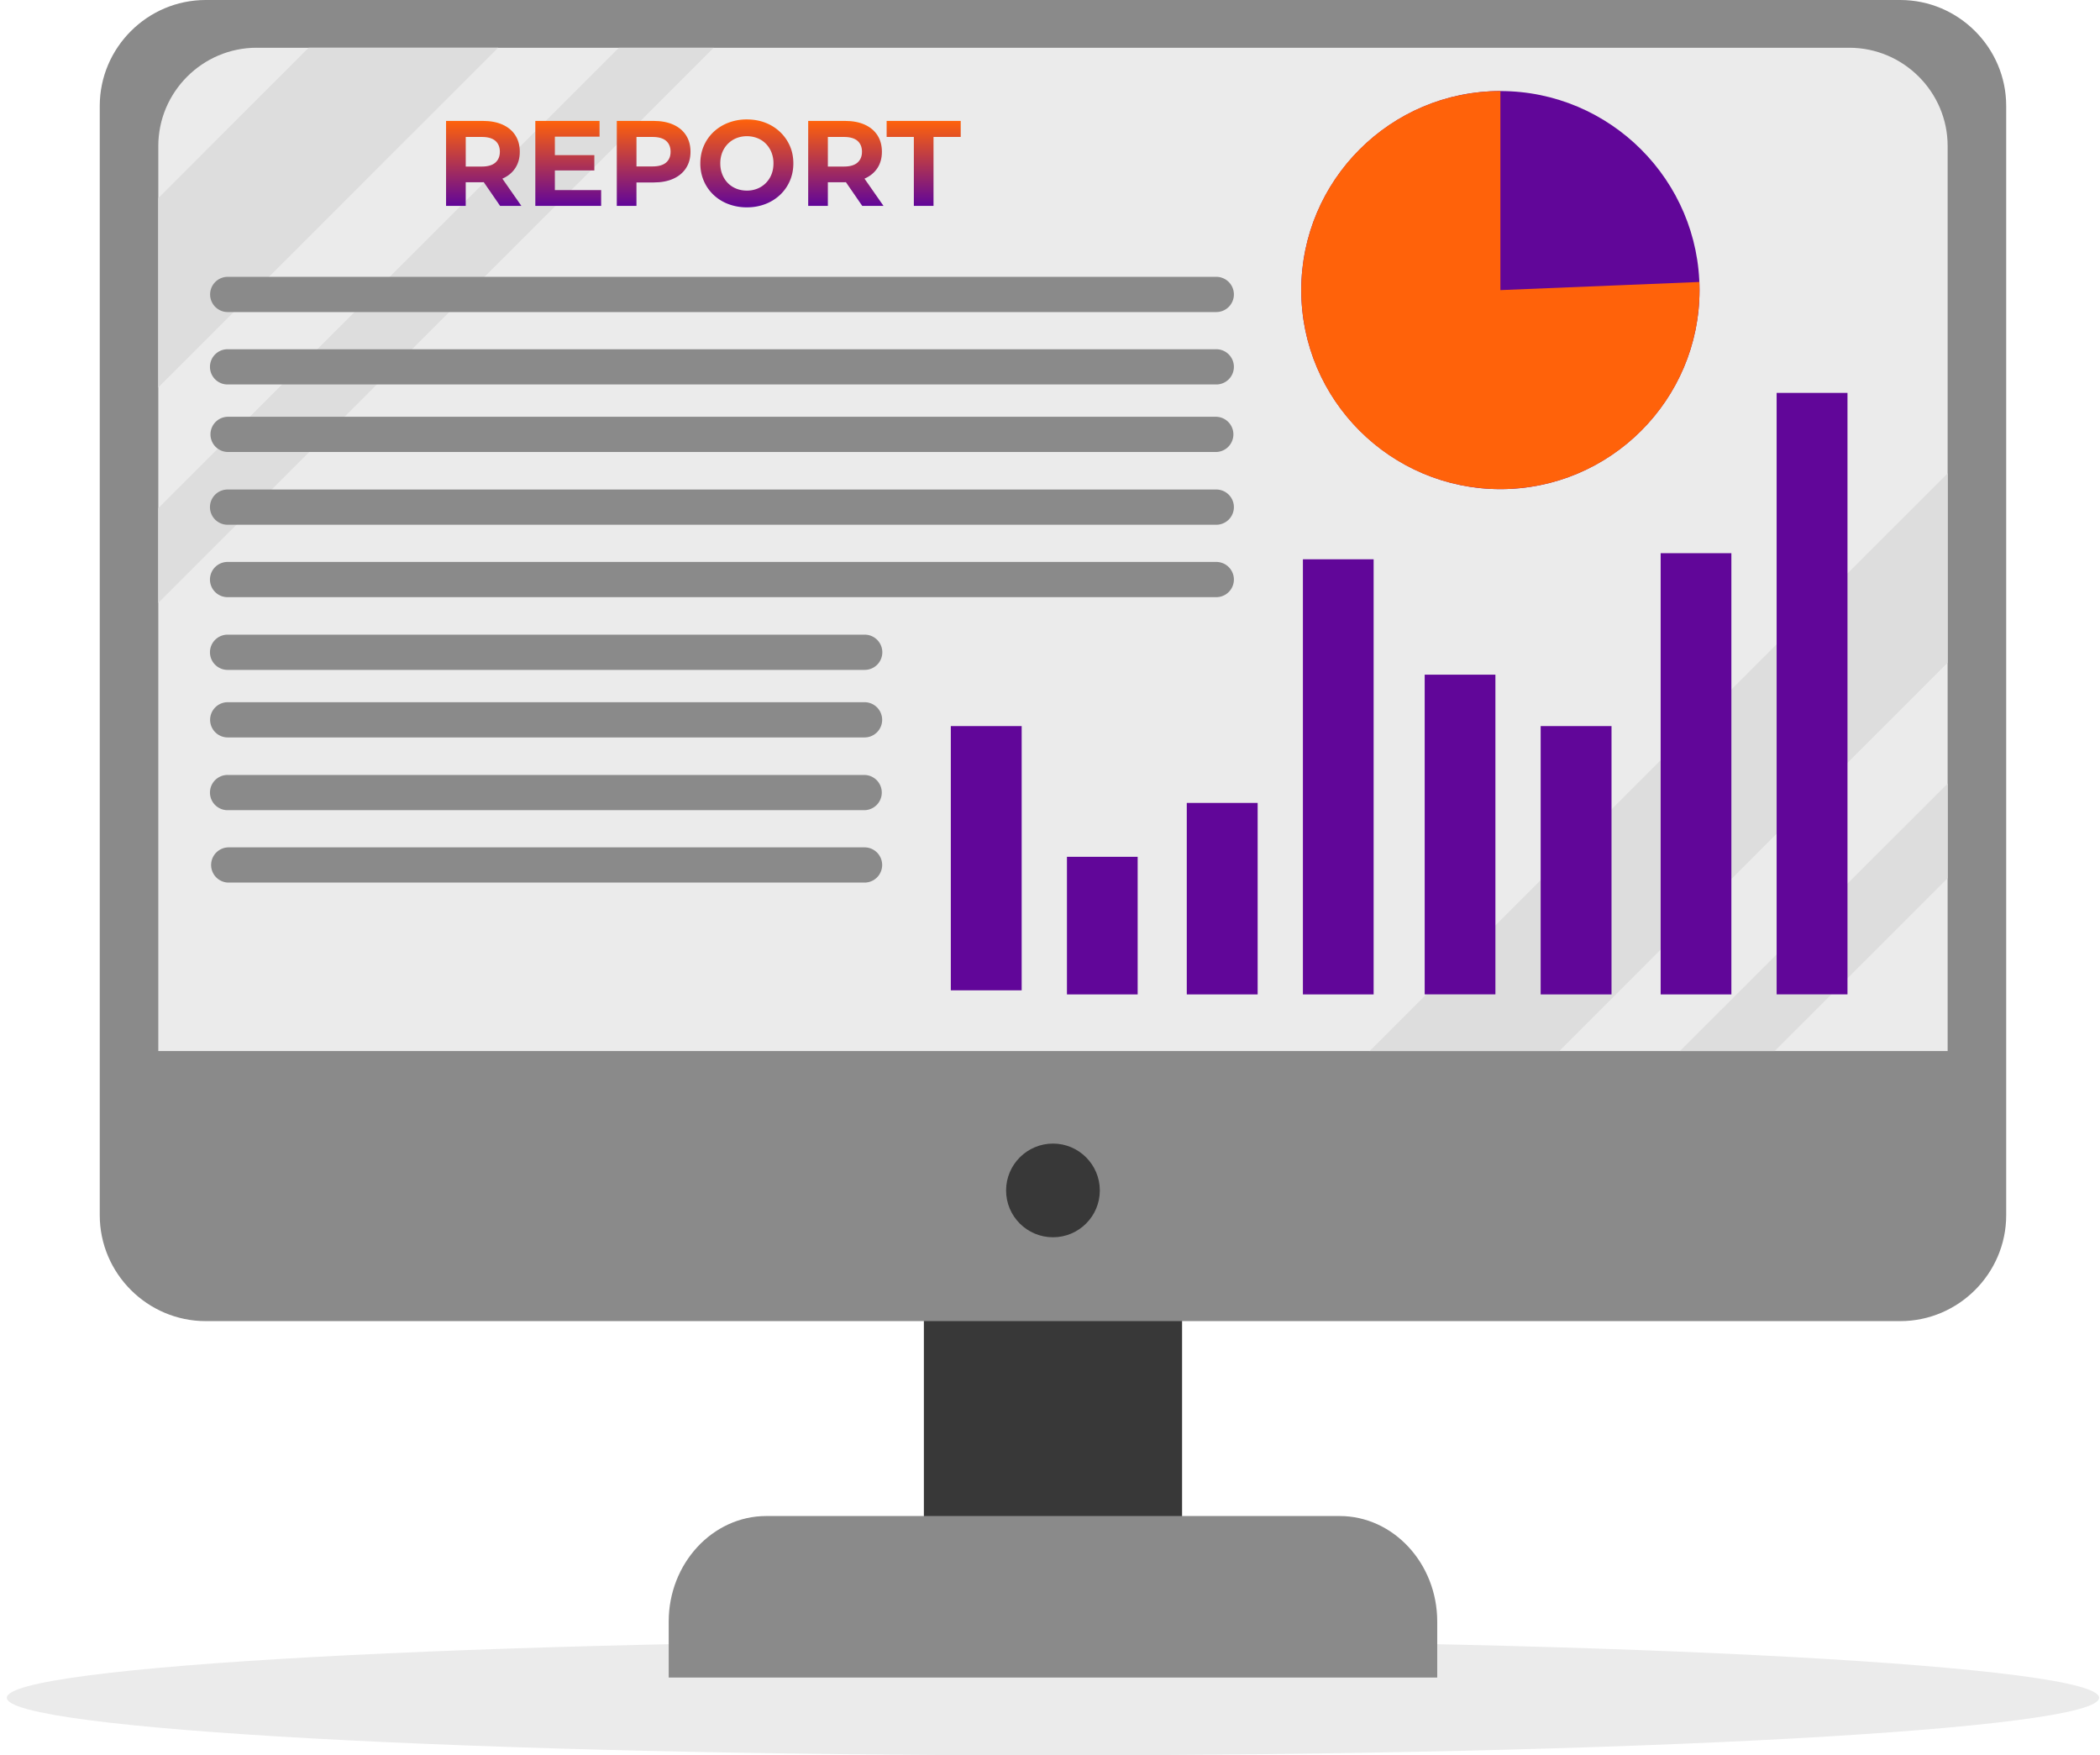 <svg xmlns="http://www.w3.org/2000/svg" width="274" height="229" fill="none"><g clip-path="url(#a)"><path fill="#EBEBEB" d="M137.388 229c75.387 0 136.5-3.363 136.5-7.512 0-4.149-61.113-7.512-136.5-7.512s-136.5 3.363-136.5 7.512C.888 225.637 62 229 137.388 229Z"/><path fill="#383838" d="M154.232 169.196h-33.688v32.09h33.688v-32.09Z"/><path fill="#8A8A8A" fill-rule="evenodd" d="M26.841 0h221.094c7.602 0 13.826 6.218 13.826 13.818v144.714c0 7.597-6.222 13.818-13.826 13.818H26.841c-7.602 0-13.826-6.219-13.826-13.818V13.818C13.015 6.218 19.237 0 26.84 0Z" clip-rule="evenodd"/><path fill="#EBEBEB" fill-rule="evenodd" d="M33.486 6.23H241.29c7.059 0 12.831 5.768 12.831 12.823v118.064H20.655V19.051c0-7.055 5.772-12.823 12.831-12.823v.001Z" clip-rule="evenodd"/><path fill="#383838" fill-rule="evenodd" d="M137.391 161.412c3.37 0 6.11-2.74 6.11-6.106 0-3.366-2.74-6.117-6.11-6.117s-6.12 2.74-6.12 6.117c0 3.376 2.741 6.106 6.12 6.106Z" clip-rule="evenodd"/><path fill="#8A8A8A" fill-rule="evenodd" d="M99.978 197.779h74.818c7.003 0 12.728 6.191 12.728 13.761v7.308H87.25v-7.308c0-7.57 5.725-13.761 12.728-13.761Z" clip-rule="evenodd"/><path fill="#DDD" fill-rule="evenodd" d="m178.71 137.115 75.411-75.362V86.46l-50.678 50.655H178.71Zm40.484 0 34.926-34.905v12.355l-22.565 22.55h-12.361ZM20.655 25.834 40.27 6.229h24.724l-44.34 44.313V25.834Zm0 40.459 60.1-60.064h12.361L20.655 78.646V66.293Z" clip-rule="evenodd"/><path fill="#610699" d="M133.304 94.727h-9.245v34.471h9.245V94.727Zm15.134 17.048h-9.227v17.953h9.227v-17.953Zm15.655-7.026h-9.246v24.979h9.246v-24.979Zm15.133-31.782h-9.227v56.761h9.227V72.967Zm15.889 15.05h-9.227v41.709h9.227v-41.71Zm15.15 6.71h-9.245v35.001h9.245V94.727Zm15.638-22.559h-9.227v57.56h9.227v-57.56Zm15.15-20.911h-9.245v78.469h9.245V51.257Z"/><path fill="#610699" fill-rule="evenodd" d="M195.765 63.812c14.316 0 25.982-11.658 25.982-25.966 0-14.308-11.666-25.966-25.982-25.966-14.317 0-25.982 11.673-25.982 25.966 0 14.293 11.68 25.966 25.982 25.966Z" clip-rule="evenodd"/><path fill="#FF620A" fill-rule="evenodd" d="m195.765 37.846 25.968-1.06c.014.354.014.706.014 1.06 0 14.337-11.637 25.966-25.982 25.966-14.346 0-25.982-11.63-25.982-25.966 0-14.337 11.636-25.966 25.982-25.966v25.966Z" clip-rule="evenodd"/><path fill="#8A8A8A" fill-rule="evenodd" d="M112.755 115.141H29.761a2.299 2.299 0 0 1 0-4.595h82.994a2.298 2.298 0 1 1 0 4.595Zm0-9.447H29.761a2.298 2.298 0 1 1 0-4.594h82.994a2.297 2.297 0 1 1 0 4.594Zm0-9.49H29.761a2.298 2.298 0 1 1 0-4.595h82.994a2.298 2.298 0 1 1 0 4.595Zm0-8.812H29.761a2.298 2.298 0 1 1 0-4.594h82.994a2.298 2.298 0 1 1 0 4.594Zm45.873-9.488H29.761a2.298 2.298 0 1 1 0-4.594h128.867a2.298 2.298 0 1 1 0 4.594Zm0-9.447H29.761a2.298 2.298 0 1 1 0-4.594h128.867a2.298 2.298 0 1 1 0 4.594Z" clip-rule="evenodd"/><path fill="#8A8A8A" d="M158.629 54.371H29.761a2.298 2.298 0 0 0-2.3 2.297v.002a2.298 2.298 0 0 0 2.3 2.297h128.868a2.298 2.298 0 0 0 2.299-2.297v-.002a2.298 2.298 0 0 0-2.299-2.297Z"/><path fill="#8A8A8A" fill-rule="evenodd" d="M158.628 50.156H29.761a2.298 2.298 0 1 1 0-4.594h128.867a2.298 2.298 0 1 1 0 4.594Zm0-9.446H29.761a2.298 2.298 0 1 1 0-4.595h128.867a2.298 2.298 0 1 1 0 4.594Z" clip-rule="evenodd"/><path fill="url(#b)" d="M58.201 26.859V15.774h4.8c.994 0 1.849.161 2.568.483.719.323 1.273.784 1.663 1.386.39.602.587 1.32.587 2.154 0 .834-.197 1.533-.587 2.13-.39.597-.946 1.053-1.663 1.37-.719.318-1.574.476-2.567.476h-3.376l1.14-1.126v4.212H58.2h.002Zm2.567-3.927-1.14-1.203h3.232c.792 0 1.384-.172 1.774-.515.39-.343.586-.815.586-1.417 0-.603-.196-1.087-.586-1.425-.39-.337-.982-.506-1.774-.506h-3.232l1.14-1.22v6.288-.002Zm4.483 3.927-2.772-4.023h2.741l2.806 4.023H65.25Z"/><path fill="url(#c)" d="M72.398 24.801h6.037v2.058h-8.588V15.774h8.38v2.058h-5.83V24.8Zm-.191-4.561h5.34v1.995h-5.34V20.24Z"/><path fill="url(#d)" d="M80.477 26.859V15.774h4.801c.993 0 1.848.161 2.567.483.72.323 1.273.784 1.663 1.386.39.602.587 1.32.587 2.154 0 .834-.196 1.535-.587 2.137-.39.603-.945 1.064-1.663 1.387-.719.323-1.574.482-2.567.482h-3.375l1.14-1.156v4.212h-2.567.001Zm2.568-3.927-1.14-1.219h3.231c.792 0 1.384-.169 1.774-.506.39-.338.587-.808.587-1.41 0-.603-.196-1.087-.587-1.425-.39-.337-.982-.506-1.774-.506h-3.231l1.14-1.22v6.288-.002Z"/><path fill="url(#e)" d="M97.463 27.05a6.761 6.761 0 0 1-2.433-.429 5.766 5.766 0 0 1-1.934-1.203 5.486 5.486 0 0 1-1.267-1.822 5.684 5.684 0 0 1-.452-2.28c0-.824.15-1.585.452-2.281a5.472 5.472 0 0 1 1.275-1.822 5.84 5.84 0 0 1 1.933-1.203 6.637 6.637 0 0 1 2.408-.429c.866 0 1.681.144 2.417.429a5.809 5.809 0 0 1 1.917 1.203 5.592 5.592 0 0 1 1.275 1.813c.306.69.459 1.453.459 2.288 0 .834-.153 1.586-.459 2.288a5.522 5.522 0 0 1-1.275 1.822 5.88 5.88 0 0 1-1.917 1.195 6.58 6.58 0 0 1-2.4.429l.001.002Zm-.014-2.185a3.63 3.63 0 0 0 1.37-.254 3.282 3.282 0 0 0 1.1-.728 3.32 3.32 0 0 0 .738-1.125c.174-.434.261-.913.261-1.44a3.82 3.82 0 0 0-.261-1.441 3.423 3.423 0 0 0-.728-1.125 3.183 3.183 0 0 0-1.1-.728 3.687 3.687 0 0 0-1.379-.254 3.63 3.63 0 0 0-1.37.254 3.28 3.28 0 0 0-1.1.728 3.318 3.318 0 0 0-.738 1.125 3.826 3.826 0 0 0-.261 1.44c0 .528.087.995.261 1.434.174.439.418.815.728 1.132.312.318.68.559 1.102.728.423.168.883.254 1.378.254h-.002Z"/><path fill="url(#f)" d="M105.45 26.859V15.774h4.801c.993 0 1.848.161 2.567.483.719.323 1.273.784 1.663 1.386.391.602.587 1.32.587 2.154 0 .834-.196 1.533-.587 2.13-.39.597-.946 1.053-1.663 1.37-.719.318-1.574.476-2.567.476h-3.376l1.141-1.126v4.212h-2.568.002Zm2.566-3.927-1.141-1.203h3.232c.792 0 1.384-.172 1.774-.515.391-.343.587-.815.587-1.417 0-.603-.196-1.087-.587-1.425-.39-.337-.982-.506-1.774-.506h-3.232l1.141-1.22v6.288-.002Zm4.484 3.927-2.772-4.023h2.741l2.806 4.023H112.5Z"/><path fill="url(#g)" d="M119.235 26.859v-8.995h-3.55v-2.09h9.665v2.09h-3.55v8.995h-2.567.002Z"/></g><defs><linearGradient id="b" x1="63.112" x2="63.112" y1="15.774" y2="26.859" gradientUnits="userSpaceOnUse"><stop stop-color="#FF620A"/><stop offset="1" stop-color="#610699"/></linearGradient><linearGradient id="c" x1="74.141" x2="74.141" y1="15.774" y2="26.859" gradientUnits="userSpaceOnUse"><stop stop-color="#FF620A"/><stop offset="1" stop-color="#610699"/></linearGradient><linearGradient id="d" x1="85.285" x2="85.285" y1="15.774" y2="26.859" gradientUnits="userSpaceOnUse"><stop stop-color="#FF620A"/><stop offset="1" stop-color="#610699"/></linearGradient><linearGradient id="e" x1="97.445" x2="97.445" y1="15.582" y2="27.049" gradientUnits="userSpaceOnUse"><stop stop-color="#FF620A"/><stop offset="1" stop-color="#610699"/></linearGradient><linearGradient id="f" x1="110.361" x2="110.361" y1="15.774" y2="26.859" gradientUnits="userSpaceOnUse"><stop stop-color="#FF620A"/><stop offset="1" stop-color="#610699"/></linearGradient><linearGradient id="g" x1="120.517" x2="120.517" y1="15.774" y2="26.859" gradientUnits="userSpaceOnUse"><stop stop-color="#FF620A"/><stop offset="1" stop-color="#610699"/></linearGradient><clipPath id="a"><path fill="#fff" d="M.888 0h273v229h-273z"/></clipPath></defs></svg>